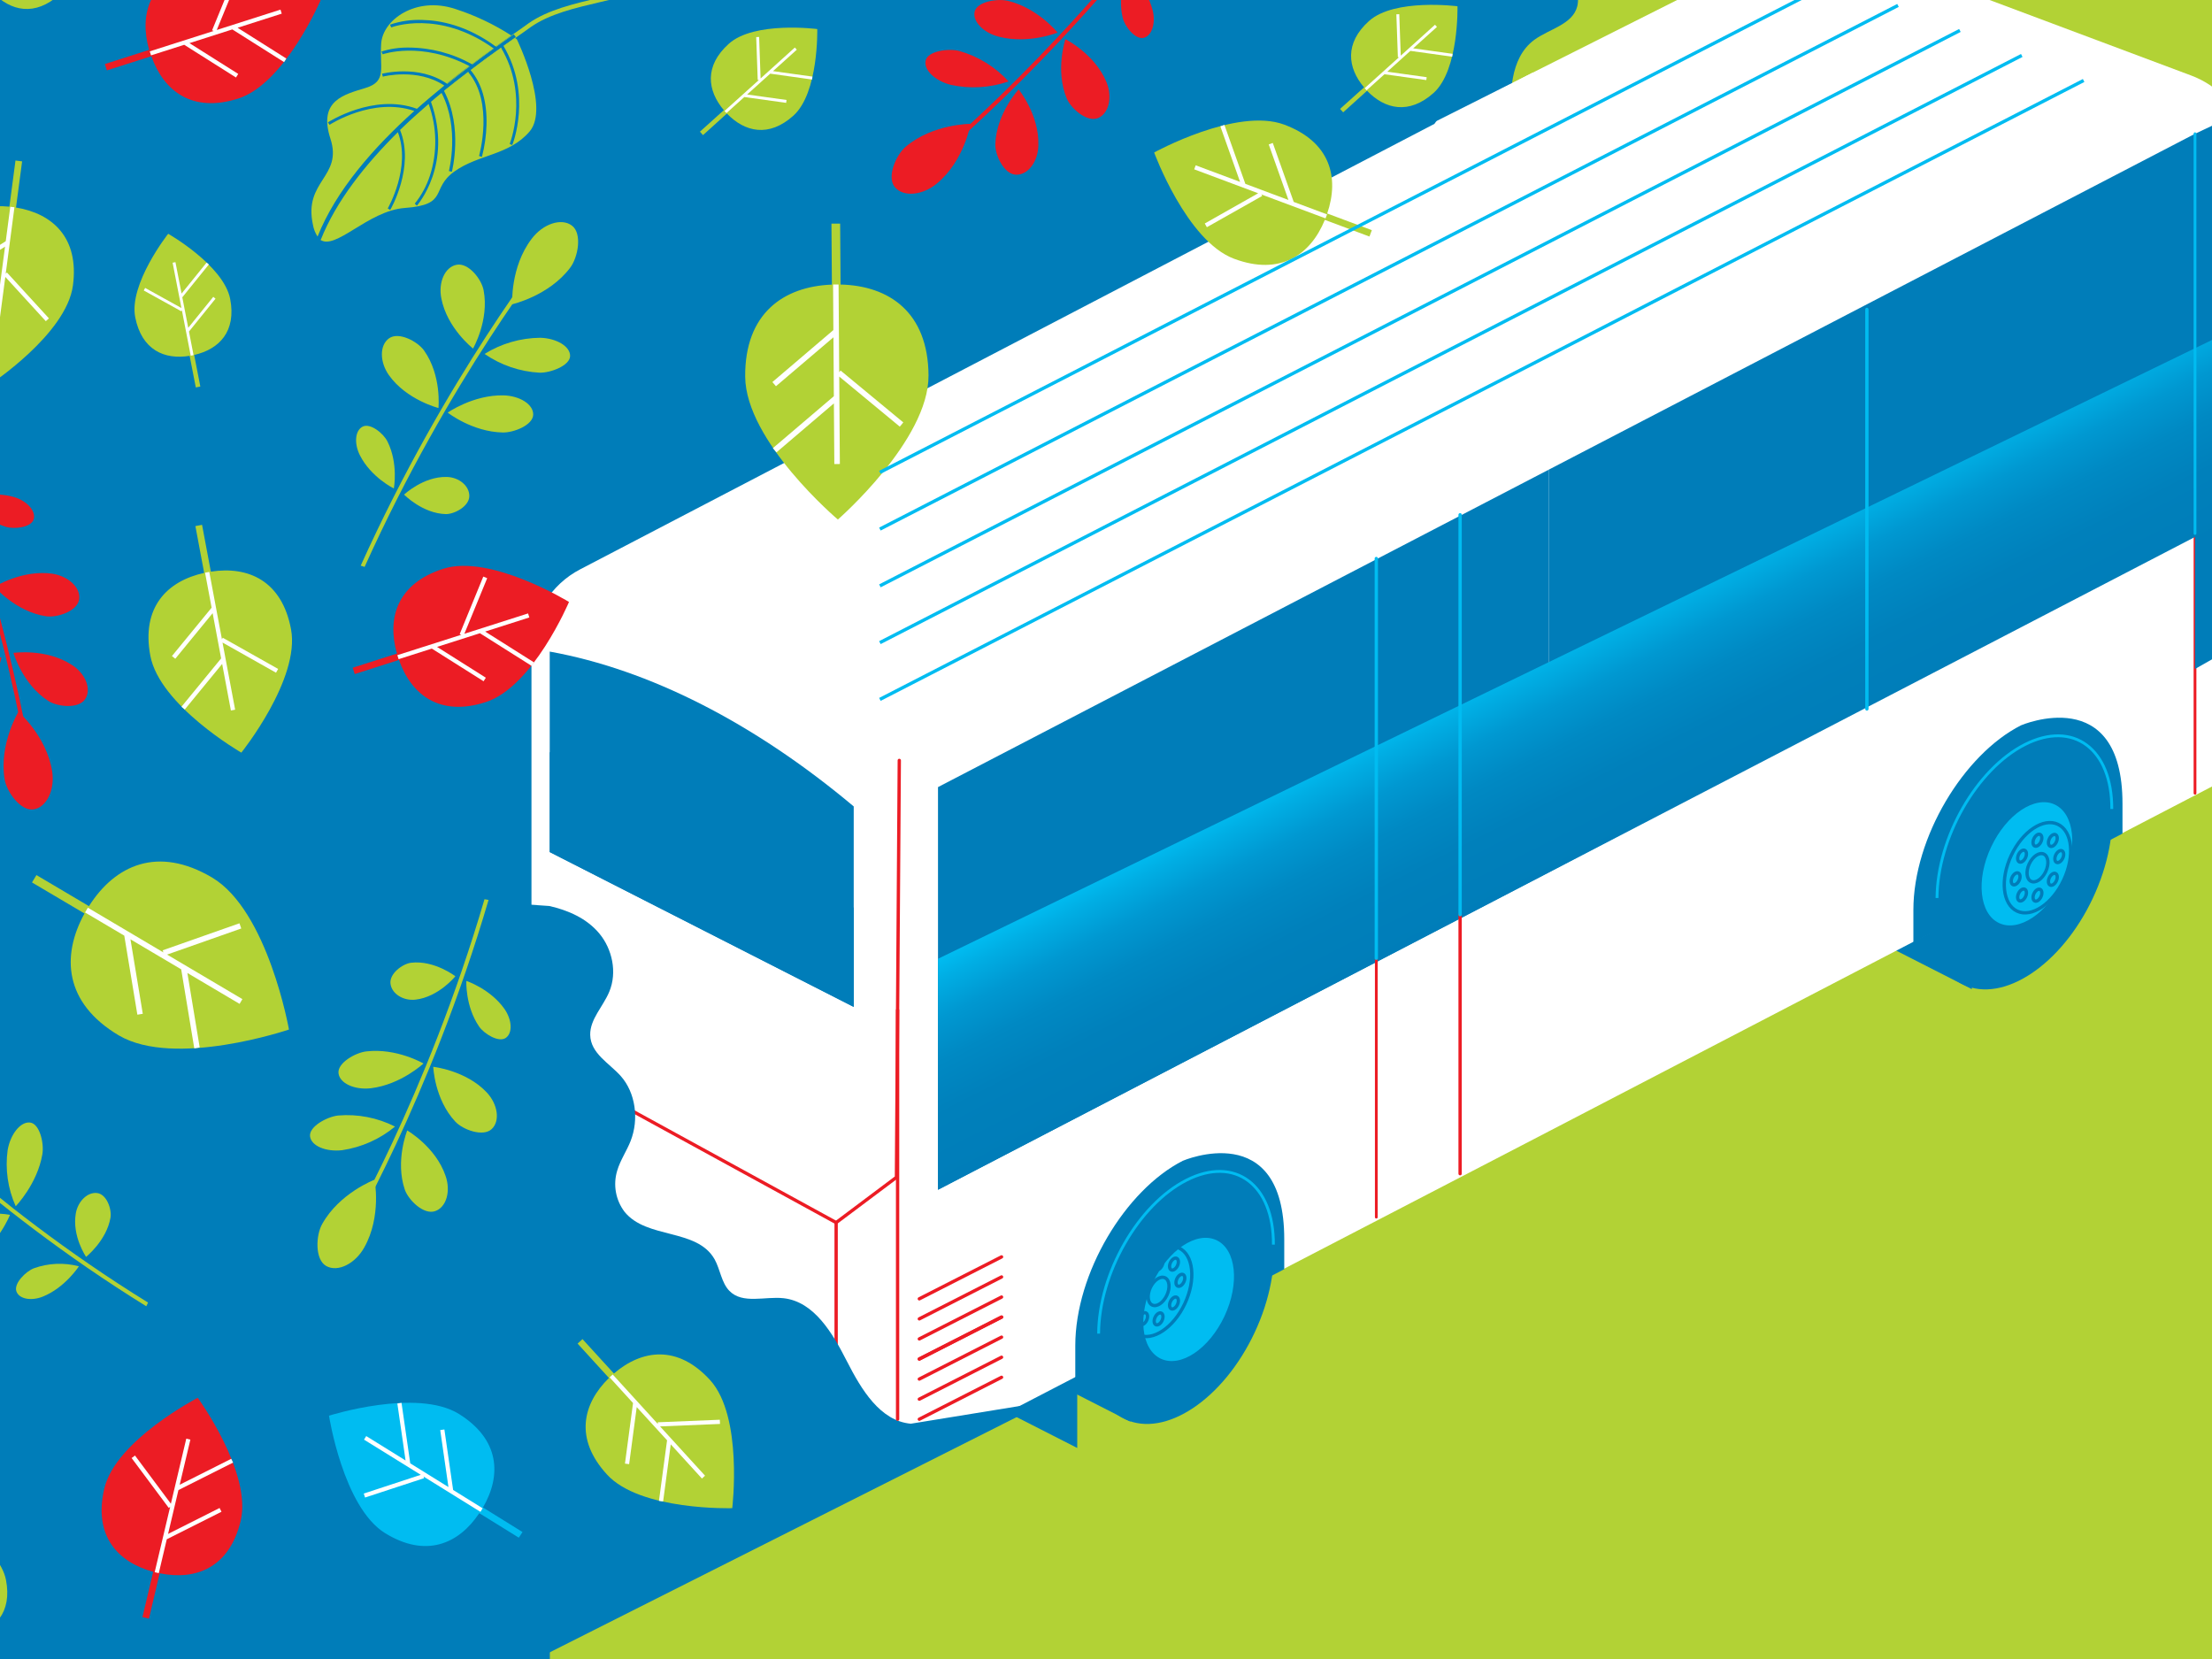 <svg width="600" height="450" viewBox="0 0 600 450" fill="none" xmlns="http://www.w3.org/2000/svg">
<rect x="0" y="0" width="600" height="450" fill="#333333" stroke="none"/>
<g clip-path="url(#clip0)">
<path d="M-133.85 455.31L617.37 465.06V-42.51L-133.85 -48.74V455.31Z" fill="#B2D235"/>
<path d="M-88.84 375.21L477.82 268.32L494.1 -111.92H-88.84V375.21Z" fill="#007DB9"/>
<path d="M403.57 57.64C410.36 52.79 410.46 42.91 409.96 34.3C409.46 25.69 409.45 15.83 416.13 10.84C420.19 7.84 426.59 6.67 427.83 1.7C428.58 -1.3 427.04 -4.56 426.99 -7.7C426.84 -17.46 440.13 -21.7 441.56 -31.17C441.784 -33.126 441.546 -35.107 440.863 -36.954C440.18 -38.801 439.073 -40.461 437.63 -41.8C435.49 -43.8 432.76 -45.08 430.44 -46.89C425.35 -50.89 422.65 -57.61 423.79 -63.44C424.71 -68.11 427.79 -72.9 425.29 -77.33C423.21 -81 418.4 -82.18 415 -84.77C410.36 -88.26 408.44 -94.46 409.31 -99.77C410.18 -105.08 413.42 -109.51 417.31 -113.1L475.82 -153.1L574.87 27.38L520.63 61.6L368.43 71.22L403.57 57.64Z" fill="#B2D235"/>
<path d="M-88.85 450.93L149.1 450.93L149.1 161L-88.85 161L-88.85 450.93Z" fill="#007DB9"/>
<path d="M-88.85 454.16L149.1 454.16L149.1 164.23L-88.85 164.23L-88.85 454.16Z" fill="#007DB9"/>
<path d="M209.74 350.76L292.2 392.76V338.36C265.2 315.71 236.78 301.25 209.74 296.36V350.76Z" fill="#007DB9"/>
<path d="M224.18 343.63L306.64 385.63V331.23C279.64 308.58 251.22 294.12 224.18 289.23V343.63Z" fill="#007DB9"/>
<path d="M157.39 154.42L415.75 19.69L420.16 116.11V306.85L239.93 400.38L144.51 352.49V351.84L144.16 352.02V176.18C144.16 171.689 145.394 167.284 147.727 163.447C150.06 159.609 153.403 156.487 157.39 154.42Z" fill="white"/>
<path d="M452.4 226.31L534.86 268.31V213.93C507.86 191.28 479.43 176.81 452.4 171.93V226.31Z" fill="#007DB9"/>
<path d="M389.84 32.73L483.18 -14.21C485.757 -15.505 488.58 -16.236 491.461 -16.355C494.342 -16.474 497.216 -15.978 499.89 -14.9L594.29 20.46C597.813 21.767 600.996 23.85 603.604 26.554C606.213 29.258 608.18 32.513 609.36 36.08C621.55 73.37 617.36 168.99 617.36 168.99V204.31L420.16 306.85L377 230.8V230.15L376.65 230.33C376.65 230.33 381.72 37 389.84 32.73Z" fill="white"/>
<path d="M226.8 388.27V331.62L157.71 293.8V357.26" stroke="#EC1C24" stroke-width="0.9" stroke-linecap="round" stroke-linejoin="round"/>
<path d="M157.71 293.8L148.17 271.67" stroke="#EC1C24" stroke-width="0.9" stroke-linecap="round" stroke-linejoin="round"/>
<path d="M249.36 357.74L271.67 346.37" stroke="#EC1C24" stroke-width="0.9" stroke-linecap="round" stroke-linejoin="round"/>
<path d="M271.67 340.93L249.36 352.3" stroke="#EC1C24" stroke-width="0.9" stroke-linecap="round" stroke-linejoin="round"/>
<path d="M249.36 368.63L271.67 357.26" stroke="#EC1C24" stroke-width="0.9" stroke-linecap="round" stroke-linejoin="round"/>
<path d="M271.67 351.82L249.36 363.18" stroke="#EC1C24" stroke-width="0.9" stroke-linecap="round" stroke-linejoin="round"/>
<path d="M249.36 374.07L271.67 362.7" stroke="#EC1C24" stroke-width="0.9" stroke-linecap="round" stroke-linejoin="round"/>
<path d="M271.67 357.26L249.36 368.63" stroke="#EC1C24" stroke-width="0.9" stroke-linecap="round" stroke-linejoin="round"/>
<path d="M249.36 384.96L271.67 373.59" stroke="#EC1C24" stroke-width="0.9" stroke-linecap="round" stroke-linejoin="round"/>
<path d="M271.67 368.15L249.36 379.52" stroke="#EC1C24" stroke-width="0.9" stroke-linecap="round" stroke-linejoin="round"/>
<path d="M226.8 331.62L243.16 319.35L243.93 206.26" stroke="#EC1C24" stroke-width="0.9" stroke-linecap="round" stroke-linejoin="round"/>
<path d="M247.05 386.18C238.74 385.42 233.66 376.95 229.74 369.27C225.82 361.59 220.84 353.07 212.56 352.14C207.56 351.57 201.42 353.83 197.84 350.14C195.69 347.94 195.36 344.33 193.84 341.59C189.04 333.1 175.44 336.18 169.41 328.7C168.219 327.132 167.417 325.304 167.069 323.365C166.722 321.427 166.838 319.434 167.41 317.55C168.24 314.73 169.95 312.26 171.03 309.55C173.41 303.55 172.35 296.36 168.41 291.91C165.26 288.35 160.18 285.77 160.09 280.68C160.03 276.45 163.59 273.02 165.25 269.04C167.5 263.68 166.01 257.37 162.59 253.24C159.17 249.11 154.13 246.91 149 245.75L78.31 240.83L83.94 446.63L148 448.75L284.2 380.14L247.05 386.18Z" fill="#007DB9"/>
<path d="M225.65 77.2L225.53 60.65H227.89L228 77.18C241.19 77.49 251.74 84.71 251.86 101.81C251.99 119.41 227.27 140.92 227.27 140.92C227.27 140.92 202.27 119.77 202.13 102.16C202 85.06 212.47 77.7 225.65 77.2Z" fill="#B2D235"/>
<path d="M226.07 91.49L210.48 104.76L209.51 103.63L226.05 89.53L225.97 77.17L227.46 77.16L227.63 100.97L228.01 100.51L245.02 114.58L244.07 115.73L227.64 102.14L227.81 125.86L226.31 125.88L226.19 109.42L210.61 122.7L209.64 121.56L226.18 107.47L226.07 91.49Z" fill="white"/>
<path d="M197.17 30.8L190.69 36.65L189.85 35.72L196.34 29.88C191.84 24.57 190.99 17.88 197.68 11.88C204.58 5.66 221.68 7.88 221.68 7.88C221.68 7.88 222.11 25.15 215.21 31.37C208.55 37.36 202 35.82 197.17 30.8Z" fill="#B2D235"/>
<path d="M202.66 25.63L213.35 27.12L213.24 27.9L201.89 26.32L197.05 30.68L196.52 30.1L205.85 21.69L205.53 21.7L205.12 10.06L205.91 10.03L206.31 21.28L215.6 12.89L216.13 13.48L209.68 19.29L220.38 20.78L220.27 21.57L208.92 19.98L202.66 25.63Z" fill="white"/>
<path d="M-1.93 -2L-8.41 3.84L-9.25 2.92L-2.77 -2.93C-7.26 -8.24 -8.12 -14.93 -1.42 -20.93C5.48 -27.14 22.58 -24.93 22.58 -24.93C22.58 -24.93 23 -7.7 16.15 -1.48C9.45 4.56 2.88 3 -1.93 -2Z" fill="#B2D235"/>
<path d="M370.81 24.62L364.33 30.47L363.49 29.54L370 23.7C365.5 18.39 364.65 11.7 371.34 5.7C378.24 -0.52 395.34 1.7 395.34 1.7C395.34 1.7 395.77 18.98 388.87 25.2C382.19 31.18 375.63 29.64 370.81 24.62Z" fill="#B2D235"/>
<path d="M376.3 19.45L386.99 20.94L386.88 21.72L375.53 20.14L370.69 24.5L370.16 23.92L379.49 15.51L379.17 15.52L378.76 3.88L379.55 3.85L379.95 15.1L389.24 6.71L389.77 7.3L383.32 13.11L394.02 14.6L393.91 15.38L382.56 13.8L376.3 19.45Z" fill="white"/>
<path d="M149.6 67.86L148.84 67.03C148.58 67.41 121.01 102.09 97.84 153.43L98.9 153.77C121.92 102.67 149.36 68.18 149.6 67.86Z" fill="#B2D235"/>
<path d="M128.31 94.54C128.31 94.54 132.74 86.86 131.18 78.74C130.63 75.74 127.07 71.2 123.85 71.82C120.63 72.44 118.85 76.65 119.71 80.93C121.27 89.05 128.31 94.54 128.31 94.54Z" fill="#B2D235"/>
<path d="M118.93 110.67C118.93 110.67 119.84 101.88 115.03 95.08C113.28 92.62 108.17 89.9 105.54 91.76C102.91 93.62 102.97 98.19 105.49 101.76C110.27 108.49 118.93 110.67 118.93 110.67Z" fill="#B2D235"/>
<path d="M131.44 96C135.84 99.044 140.998 100.806 146.34 101.09C149.34 101.17 154.6 99.17 154.64 96.56C154.68 93.95 150.92 91.74 146.55 91.62C141.207 91.667 135.98 93.182 131.44 96Z" fill="#B2D235"/>
<path d="M121.44 111.92C121.44 111.92 128.05 117.13 136.34 117.31C139.34 117.39 144.58 115.31 144.63 112.47C144.68 109.63 140.92 107.35 136.54 107.24C128.3 107.08 121.44 111.92 121.44 111.92Z" fill="#B2D235"/>
<path d="M109.61 134.16C109.61 134.16 114.61 139.3 120.96 139.45C123.27 139.45 127.25 137.37 127.3 134.58C127.35 131.79 124.48 129.44 121.17 129.37C114.83 129.22 109.61 134.16 109.61 134.16Z" fill="#B2D235"/>
<path d="M106.83 132.5C106.83 132.5 108.09 125.76 105.12 119.79C104.05 117.59 100.45 114.66 98.37 115.72C96.29 116.78 96.02 120.31 97.62 123.49C100.64 129.48 106.83 132.5 106.83 132.5Z" fill="#B2D235"/>
<path d="M138.93 82.53C138.93 82.53 148.86 80.29 154.64 72.64C156.77 69.88 158.01 63.36 155.13 61.19C152.25 59.02 147.24 60.74 144.21 64.78C138.37 72.41 138.93 82.53 138.93 82.53Z" fill="#B2D235"/>
<path d="M249.6 45.52L250.16 46.52C250.5 46.21 285.09 18.52 319.16 -26.36L318.16 -26.93C284.34 17.74 249.91 45.26 249.6 45.52Z" fill="#EC1C24"/>
<path d="M276.3 24.25C276.3 24.25 270.3 30.76 269.98 39.02C269.86 42.02 272.31 47.28 275.59 47.39C278.87 47.5 281.59 43.8 281.65 39.39C281.94 31.17 276.3 24.25 276.3 24.25Z" fill="#EC1C24"/>
<path d="M289 10.62C289 10.62 286.16 18.98 289.34 26.68C290.5 29.46 294.87 33.26 297.84 32.02C300.81 30.78 301.78 26.33 300.13 22.28C297 14.66 289 10.62 289 10.62Z" fill="#EC1C24"/>
<path d="M273.58 22.09C269.968 18.147 265.332 15.284 260.19 13.82C257.26 13.07 251.71 13.82 251.09 16.39C250.47 18.96 253.63 21.92 257.87 23.01C263.091 24.152 268.527 23.834 273.58 22.09Z" fill="#EC1C24"/>
<path d="M286.87 8.83C286.87 8.83 281.58 2.28 273.54 0.26C270.62 -0.48 265.04 0.42 264.38 3.13C263.72 5.84 266.86 9 271.1 10C279.1 12 286.87 8.83 286.87 8.83Z" fill="#EC1C24"/>
<path d="M305.69 -8C305.69 -8 303 -1.68 304.53 4.8C305.08 7.18 307.94 10.8 310.2 10.27C312.46 9.74 313.51 6.27 312.67 2.86C311.05 -3.66 305.69 -8 305.69 -8Z" fill="#EC1C24"/>
<path d="M263.27 33.59C263.27 33.59 253.09 33.59 245.75 39.73C243.06 41.96 240.41 48.04 242.75 50.79C245.09 53.54 250.35 52.98 254.2 49.72C261.56 43.59 263.27 33.59 263.27 33.59Z" fill="#EC1C24"/>
<path d="M360 57.91L372.11 62.43L371.46 64.16L359.36 59.64C355.46 69.17 347.25 74.86 334.74 70.19C321.86 65.38 313.06 41.36 313.06 41.36C313.06 41.36 335.48 29 348.36 33.81C360.87 38.48 363.34 48.15 360 57.91Z" fill="#B2D235"/>
<path d="M349.49 54.24L344.14 39.17L345.24 38.78L350.92 54.77L359.96 58.15L359.55 59.24L342.13 52.74L342.37 53.15L327.36 61.63L326.79 60.62L341.28 52.42L323.92 45.93L324.33 44.84L336.37 49.34L331.02 34.27L332.12 33.88L337.8 49.87L349.49 54.24Z" fill="white"/>
<path d="M108.22 179L96.22 182.84L95.67 181.12L107.67 177.28C104.9 167.58 107.77 158.28 120.22 154.28C133.03 150.19 154.34 163.28 154.34 163.28C154.34 163.28 144.59 186.34 131.77 190.44C119.33 194.48 111.58 188.53 108.22 179Z" fill="#EC1C24"/>
<path d="M118.55 175.47L131.78 183.83L131.17 184.79L117.13 175.93L108.13 178.8L107.78 177.71L125.11 172.18L124.69 172L131.09 156.4L132.15 156.83L125.96 171.91L143.24 166.39L143.58 167.48L131.6 171.31L144.83 179.66L144.22 180.63L130.18 171.76L118.55 175.47Z" fill="white"/>
<path d="M41.06 15.25L29 19.09L28.45 17.37L40.45 13.53C37.68 3.84 40.55 -5.47 53 -9.47C65.87 -13.57 87.18 -0.42 87.18 -0.42C87.18 -0.42 77.43 22.64 64.62 26.73C52.17 30.7 44.42 24.75 41.06 15.25Z" fill="#EC1C24"/>
<path d="M51.39 11.7L64.62 20.05L64.01 21.02L49.97 12.15L40.97 15.02L40.62 13.93L57.95 8.4L57.53 8.22L63.93 -7.38L64.99 -6.95L58.8 8.13L76.08 2.61L76.42 3.7L64.45 7.53L77.67 15.88L77.06 16.85L63.02 7.98L51.39 11.7Z" fill="white"/>
<path d="M93.05 336L93.92 336.71C94.13 336.3 116.65 298.15 132.52 244.1L131.42 243.91C115.66 297.7 93.25 335.64 93.05 336Z" fill="#B2D235"/>
<path d="M110.46 306.63C110.46 306.63 107.14 314.85 109.8 322.68C110.8 325.53 114.91 329.58 118.02 328.52C121.13 327.46 122.31 323.04 120.85 318.93C118.19 311.1 110.46 306.63 110.46 306.63Z" fill="#B2D235"/>
<path d="M117.52 289.37C117.52 289.37 117.84 298.2 123.52 304.26C125.59 306.45 131.03 308.45 133.37 306.26C135.71 304.07 135.03 299.54 132.05 296.34C126.41 290.32 117.52 289.37 117.52 289.37Z" fill="#B2D235"/>
<path d="M107.15 305.58C102.374 303.166 97.022 302.127 91.69 302.58C88.69 302.92 83.78 305.58 84.1 308.22C84.42 310.86 88.44 312.48 92.79 311.99C98.074 311.21 103.041 308.993 107.15 305.58Z" fill="#B2D235"/>
<path d="M114.87 288.47C114.87 288.47 107.6 284.22 99.37 285.19C96.37 285.53 91.48 288.35 91.82 291.12C92.16 293.89 96.21 295.68 100.56 295.19C108.74 294.21 114.87 288.47 114.87 288.47Z" fill="#B2D235"/>
<path d="M123.52 264.81C123.52 264.81 117.83 260.41 111.52 261.14C109.23 261.41 105.58 264.07 105.92 266.83C106.26 269.59 109.42 271.53 112.71 271.15C119 270.42 123.52 264.81 123.52 264.81Z" fill="#B2D235"/>
<path d="M126.49 266.07C126.49 266.07 126.17 272.92 129.94 278.43C131.31 280.43 135.28 282.86 137.19 281.53C139.1 280.2 138.88 276.65 136.87 273.72C133 268.21 126.49 266.07 126.49 266.07Z" fill="#B2D235"/>
<path d="M101.6 320C101.6 320 92.08 323.59 87.4 332C85.67 335 85.35 341.66 88.5 343.41C91.65 345.16 96.37 342.77 98.82 338.35C103.55 329.94 101.6 320 101.6 320Z" fill="#B2D235"/>
<path d="M134.47 12.62C135.94 11.56 137.35 10.62 138.68 9.62C133.921 6.554 128.781 4.126 123.39 2.4C112.89 -1.05 103.83 5.28 103.39 11.83C102.95 18.38 105.03 22.03 99.23 23.83C93.43 25.63 86.23 27.17 89.63 37.62C93.03 48.07 82.25 49 84.89 61C85.086 62.131 85.512 63.209 86.14 64.17C91.14 51.6 101.39 39.96 112.38 30.1C101.17 26.22 89.51 33.78 89.38 33.86L88.94 33.18C89.1 33.12 101.36 25.18 113.09 29.51C115.54 27.32 118.09 25.22 120.52 23.21C113.22 18.35 103.92 20.76 103.84 20.79L103.62 20C103.7 20 113.53 17.4 121.18 22.66C123.24 21 125.27 19.42 127.27 17.9C114.19 11.05 103.89 14.71 103.78 14.73L103.48 13.97C105.848 13.231 108.319 12.87 110.8 12.9C116.823 12.919 122.742 14.471 128 17.41C130 15.9 132 14.41 133.86 13.11C119 2.5 106.23 7.39 106.11 7.44L105.8 6.68C108.604 5.727 111.56 5.297 114.52 5.41C119.3 5.5 126.61 6.83 134.47 12.62Z" fill="#B2D235"/>
<path d="M87 65.05L86.74 64.94C90.9 68.19 99.74 57.16 109.8 56.41C121.91 55.53 116.64 51.25 123.23 46.53C129.82 41.81 138.08 42.17 143.65 35.67C149.22 29.17 140.2 10.67 140.2 10.67C140.2 10.67 140.03 10.53 139.7 10.29L136.59 12.49C144.4 25.68 139.03 39.22 138.94 39.35L138.25 39.05C138.31 38.91 143.5 25.79 135.92 12.97C133.32 14.83 130.54 16.88 127.66 19.05C130.66 22.56 132.14 27.68 131.96 33.9C131.878 36.821 131.462 39.723 130.72 42.55L129.94 42.31C129.99 42.17 134.05 27.77 126.99 19.55C124.84 21.18 122.67 22.89 120.45 24.69C125.66 34.62 122.59 46.47 122.57 46.59L121.77 46.39C121.77 46.27 124.77 34.85 119.77 25.2C118.77 25.98 117.87 26.8 116.9 27.61C122.9 44.61 113.21 55.61 113.09 55.79L112.5 55.25C114.298 53.014 115.679 50.474 116.58 47.75C118.674 41.379 118.561 34.489 116.26 28.19C113.65 30.45 111.04 32.79 108.51 35.25C112.57 45.25 105.97 56.79 105.84 56.93L105.18 56.55C105.24 56.41 111.57 45.42 107.92 35.85C99.09 44.62 91.2 54.48 87 65.05Z" fill="#B2D235"/>
<path d="M203.23 -24.44L202.23 -25.03C191.71 -7.44 176.41 -3.87 162.93 -0.7C155.56 1.05 148.61 2.64 143.29 6.38L142.11 7.23C141 8 140 8.75 138.77 9.57C138.793 9.605 138.829 9.63 138.87 9.64L139.38 9.3L139.92 10.05C139.84 10.05 139.77 10.16 139.69 10.19C139.61 10.22 139.77 10.25 139.82 10.28C140.82 9.55 141.82 8.88 142.74 8.22L143.93 7.37C149.06 3.76 155.93 2.18 163.15 0.48C176.89 -2.74 192.43 -6.34 203.23 -24.44Z" fill="#B2D235"/>
<path d="M133.94 13.18C133.905 13.159 133.872 13.136 133.84 13.11C132 14.45 130 15.88 128 17.41L128.14 17.47C130.07 16 132 14.58 133.94 13.18Z" fill="#B2D235"/>
<path d="M127.42 18L127.28 17.94C125.28 19.46 123.28 21.04 121.2 22.7C121.229 22.732 121.263 22.759 121.3 22.78C123.33 21.13 125.35 19.55 127.42 18Z" fill="#B2D235"/>
<path d="M127.68 19C127.68 19 127.76 19.07 127.77 19.11C130.65 16.9 133.43 14.88 136.03 13.02C135.997 12.983 135.973 12.938 135.96 12.89C133.2 14.84 130.42 16.86 127.68 19Z" fill="#B2D235"/>
<path d="M136.7 12.51L139.81 10.31C139.75 10.31 139.74 10.24 139.68 10.22C138.68 10.93 137.68 11.66 136.62 12.38C136.638 12.428 136.665 12.473 136.7 12.51Z" fill="#B2D235"/>
<path d="M120.48 24.57C120.516 24.608 120.543 24.652 120.56 24.7C122.76 22.94 124.95 21.2 127.1 19.57C127.1 19.57 127.02 19.51 127.01 19.47C124.81 21.14 122.63 22.85 120.48 24.57Z" fill="#B2D235"/>
<path d="M138.86 9.67C138.836 9.635 138.801 9.61 138.76 9.6C137.43 10.6 136.02 11.53 134.55 12.6C134.55 12.6 134.62 12.66 134.65 12.67C136.07 11.65 137.45 10.65 138.86 9.67Z" fill="#B2D235"/>
<path d="M165.18 373.77L156.67 364.45L158 363.23L166.52 372.56C174.16 366.01 183.83 364.72 192.62 374.35C201.62 384.28 198.62 409.09 198.62 409.09C198.62 409.09 173.62 409.86 164.62 399.93C155.79 390.3 158 380.79 165.18 373.77Z" fill="#B2D235"/>
<path d="M172.71 381.67L170.65 397.15L169.52 397L171.71 380.57L165.35 373.6L166.2 372.83L178.44 386.25L178.42 385.79L195.25 385.1L195.3 386.24L179.04 386.91L191.24 400.28L190.4 401.05L181.94 391.78L179.87 407.26L178.74 407.11L180.94 390.68L172.71 381.67Z" fill="white"/>
<path d="M131 408.9L141.73 415.56L140.73 417.09L130 410.44C124.43 418.82 115.48 422.7 104.39 415.82C93.07 408.74 89.24 384 89.24 384C89.24 384 113.07 376.45 124.49 383.53C135.57 390.45 136.08 400.19 131 408.9Z" fill="#00BCF1"/>
<path d="M121.64 403.36L119.41 387.9L120.54 387.74L122.91 404.15L130.92 409.12L130.32 410.09L114.89 400.51L115.03 400.95L99.02 406.2L98.67 405.12L114.13 400.04L98.74 390.5L99.34 389.53L110.01 396.15L107.78 380.69L108.91 380.52L111.28 396.93L121.64 403.36Z" fill="white"/>
<path d="M22.92 247.78L8.68 239.36L9.88 237.36L24.13 245.79C31.19 234.65 42.81 229.32 57.53 238.03C72.68 247.03 78.38 279.26 78.38 279.26C78.38 279.26 47.38 289.8 32.21 280.84C17.49 272.09 16.56 259.34 22.92 247.78Z" fill="#B2D235"/>
<path d="M35.39 254.79L38.73 274.99L37.26 275.23L33.71 253.79L23.07 247.5L23.83 246.21L44.32 258.34L44.12 257.77L64.95 250.44L65.44 251.85L45.32 258.93L65.75 271.01L64.99 272.3L50.83 263.92L54.17 284.12L52.7 284.37L49.15 262.93L35.39 254.79Z" fill="white"/>
<path d="M-8.15 443.77L-6.48 452.34L-7.7 452.58L-9.37 444C-16.24 445.12 -22.37 442.4 -24.13 433.55C-25.91 424.44 -15.19 410.89 -15.19 410.89C-15.19 410.89 -0.19 419.42 1.62 428.53C3.34 437.4 -1.36 442.23 -8.15 443.77Z" fill="#B2D235"/>
<path d="M52.67 96.28L54.34 104.85L53.11 105.09L51.44 96.52C44.58 97.64 38.44 94.93 36.68 86.07C34.9 77 45.62 63.41 45.62 63.41C45.62 63.41 60.62 71.94 62.43 81.06C64.15 89.91 59.45 94.74 52.67 96.28Z" fill="#B2D235"/>
<path d="M51.06 88.92L57.85 80.52L58.46 81.02L51.26 89.93L52.5 96.33L51.73 96.48L49.33 84.15L49.17 84.43L38.99 78.79L39.37 78.1L49.21 83.55L46.82 71.26L47.59 71.11L49.25 79.63L56.04 71.23L56.65 71.73L49.45 80.64L51.06 88.92Z" fill="white"/>
<path d="M-32.9 295.34L-33.78 296C-33.47 296.3 -5.02 326.66 39.68 354.32L40.16 353.32C-4.34 325.83 -32.63 295.61 -32.9 295.34Z" fill="#B2D235"/>
<path d="M2.71 329.53C2.71 329.53 -5.39 327.79 -12.46 331.86C-15.02 333.34 -18.32 338.09 -16.96 340.86C-15.6 343.63 -11.32 344 -7.59 341.86C-0.59 337.82 2.71 329.53 2.71 329.53Z" fill="#B2D235"/>
<path d="M4.26 327.19C4.26 327.19 10.11 321.19 11.49 313.09C12 310.14 10.78 304.81 8.17 304.49C5.56 304.17 2.83 307.65 2.08 311.92C1.359 317.114 2.114 322.406 4.26 327.19Z" fill="#B2D235"/>
<path d="M23.35 340.92C23.35 340.92 28.91 336.49 29.97 330.29C30.35 328.03 28.97 323.93 26.34 323.61C23.71 323.29 21.12 325.88 20.56 329.13C19.5 335.33 23.35 340.92 23.35 340.92Z" fill="#B2D235"/>
<path d="M21.4 343.48C17.384 342.421 13.141 342.603 9.23 344C7.01 344.84 3.74 348.09 4.43 350.22C5.12 352.35 8.43 352.97 11.6 351.71C17.66 349.27 21.4 343.48 21.4 343.48Z" fill="#B2D235"/>
<path d="M8.12 210.94H9.25C9.16 210.49 3.25 166.58 -17.67 114.29L-18.67 114.81C2.21 166.85 8.06 210.54 8.12 210.94Z" fill="#EC1C24"/>
<path d="M3.65 177.09C3.65 177.09 6.12 185.61 13.05 190.09C15.56 191.75 21.33 192.36 23.12 189.61C24.91 186.86 23.12 182.61 19.42 180.31C12.48 175.83 3.65 177.09 3.65 177.09Z" fill="#EC1C24"/>
<path d="M-1.48 159.16C-1.48 159.16 4.23 165.9 12.46 167.16C15.46 167.61 20.95 165.81 21.459 162.63C21.97 159.45 18.61 156.32 14.28 155.63C6.1 154.42 -1.48 159.16 -1.48 159.16Z" fill="#EC1C24"/>
<path d="M0.4 178.31C-4.845 179.372 -9.692 181.872 -13.6 185.53C-15.74 187.65 -17.93 192.81 -16.08 194.65C-14.23 196.49 -10.08 195.32 -6.91 192.24C-3.243 188.354 -0.714 183.535 0.4 178.31Z" fill="#EC1C24"/>
<path d="M-8.83 135.3C-8.83 135.3 -4.83 140.88 1.52 142.88C3.85 143.63 8.46 143.07 9.13 140.88C9.8 138.69 7.45 136 4.06 134.9C-2.36 132.93 -8.83 135.3 -8.83 135.3Z" fill="#EC1C24"/>
<path d="M5 193.07C5 193.07 -0.27 201.78 1.23 211.25C1.75 214.71 5.59 220.11 9.14 219.54C12.69 218.97 14.94 214.16 14.14 209.18C12.63 199.69 5 193.07 5 193.07Z" fill="#EC1C24"/>
<path d="M55.38 155.4L53 142.7L54.81 142.36L57.19 155.06C67.37 153.47 76.48 157.56 78.94 170.68C81.48 184.2 65.46 204.15 65.46 204.15C65.46 204.15 43.3 191.36 40.77 177.84C38.31 164.72 45.32 157.61 55.38 155.4Z" fill="#B2D235"/>
<path d="M57.68 166.32L47.54 178.69L46.64 177.95L57.4 164.83L55.62 155.34L56.77 155.13L60.2 173.4L60.43 172.99L75.45 181.45L74.87 182.47L60.36 174.29L63.78 192.5L62.63 192.72L60.26 180.09L50.12 192.45L49.22 191.71L59.98 178.59L57.68 166.32Z" fill="white"/>
<path d="M43.31 426.75L40.4 439.06L38.64 438.64L41.55 426.34C31.82 423.71 25.29 416.44 28.3 403.73C31.4 390.64 53.64 379.15 53.64 379.15C53.64 379.15 68.38 399.39 65.29 412.48C62.28 425.19 53.19 428.77 43.31 426.75Z" fill="#EC1C24"/>
<path d="M45.59 416.07L59.56 409.04L60.08 410.06L45.24 417.52L43.07 426.71L41.96 426.45L46.15 408.74L45.78 409.02L35.7 395.49L36.62 394.81L46.35 407.88L50.53 390.23L51.64 390.49L48.74 402.73L62.72 395.7L63.23 396.72L48.4 404.18L45.59 416.07Z" fill="white"/>
<path d="M2.55 56.06L4.2 43.54L6 43.77L4.34 56.29C14.27 57.91 21.49 64.48 19.79 77.41C18.03 90.73 -2.9 104.41 -2.9 104.41C-2.9 104.41 -19.59 85.78 -17.84 72.46C-16.14 59.52 -7.46 55.05 2.55 56.06Z" fill="#B2D235"/>
<path d="M1.37 66.9L-11.81 75.3L-12.42 74.34L1.56 65.42L2.79 56.08L3.92 56.22L1.55 74.23L1.89 73.92L13.27 86.35L12.43 87.12L1.44 75.11L-0.93 93.07L-2.06 92.92L-0.42 80.47L-13.59 88.87L-14.21 87.91L-0.23 78.99L1.37 66.9Z" fill="white"/>
<path d="M254.43 322.72L420.16 236.58V127.36L254.43 213.5V322.72Z" fill="#007DB9"/>
<path d="M348.35 344.27V336.12C348.35 303.01 320.83 314.86 320.83 314.86C305.24 322.8 291.67 345.37 291.67 365V373.83" fill="#007DB9"/>
<path d="M340.301 361.479C348.796 343.386 346.823 324.56 335.894 319.429C324.966 314.298 309.22 324.806 300.726 342.898C292.232 360.99 294.205 379.817 305.133 384.948C316.062 390.078 331.807 379.571 340.301 361.479Z" fill="#007DB9"/>
<path d="M332.132 357.028C336.3 348.15 335.331 338.91 329.967 336.392C324.602 333.873 316.875 339.029 312.706 347.908C308.537 356.787 309.507 366.026 314.871 368.545C320.235 371.063 327.963 365.907 332.132 357.028Z" fill="#00BCF1"/>
<path d="M321.382 353.633C324.436 347.129 323.726 340.361 319.796 338.516C315.867 336.671 310.206 340.448 307.152 346.952C304.099 353.456 304.808 360.224 308.738 362.069C312.667 363.914 318.328 360.137 321.382 353.633Z" stroke="#007DB9" stroke-width="0.9" stroke-miterlimit="10"/>
<path d="M316.503 351.342C317.46 349.303 317.235 347.179 316.001 346.599C314.766 346.02 312.988 347.203 312.031 349.243C311.073 351.283 311.298 353.406 312.533 353.986C313.768 354.566 315.545 353.382 316.503 351.342Z" stroke="#007DB9" stroke-width="0.9" stroke-miterlimit="10"/>
<path d="M311.019 347.594C311.425 346.729 311.333 345.83 310.813 345.586C310.293 345.342 309.543 345.845 309.137 346.71C308.731 347.575 308.823 348.474 309.343 348.718C309.863 348.962 310.613 348.459 311.019 347.594Z" stroke="#007DB9" stroke-width="0.9" stroke-miterlimit="10"/>
<path d="M319.378 353.881C319.784 353.016 319.692 352.117 319.172 351.873C318.652 351.629 317.901 352.132 317.495 352.997C317.089 353.862 317.181 354.761 317.701 355.005C318.221 355.249 318.972 354.746 319.378 353.881Z" stroke="#007DB9" stroke-width="0.9" stroke-miterlimit="10"/>
<path d="M321.12 347.722C321.526 346.857 321.434 345.958 320.914 345.714C320.394 345.47 319.643 345.973 319.237 346.838C318.831 347.703 318.923 348.602 319.443 348.846C319.963 349.09 320.714 348.587 321.12 347.722Z" stroke="#007DB9" stroke-width="0.9" stroke-miterlimit="10"/>
<path d="M309.277 353.753C309.683 352.888 309.591 351.989 309.071 351.745C308.551 351.5 307.8 352.004 307.394 352.869C306.988 353.733 307.081 354.632 307.601 354.877C308.121 355.121 308.871 354.617 309.277 353.753Z" stroke="#007DB9" stroke-width="0.9" stroke-miterlimit="10"/>
<path d="M315.202 358.191C315.608 357.326 315.516 356.427 314.996 356.183C314.476 355.938 313.725 356.442 313.319 357.307C312.913 358.171 313.005 359.07 313.525 359.315C314.045 359.559 314.796 359.055 315.202 358.191Z" stroke="#007DB9" stroke-width="0.9" stroke-miterlimit="10"/>
<path d="M315.195 343.284C315.601 342.419 315.509 341.52 314.989 341.276C314.469 341.032 313.718 341.535 313.312 342.4C312.906 343.265 312.999 344.164 313.519 344.408C314.038 344.652 314.789 344.149 315.195 343.284Z" stroke="#007DB9" stroke-width="0.9" stroke-miterlimit="10"/>
<path d="M319.377 343.332C319.783 342.467 319.691 341.568 319.171 341.324C318.651 341.08 317.9 341.583 317.494 342.448C317.088 343.313 317.18 344.212 317.7 344.456C318.22 344.7 318.971 344.197 319.377 343.332Z" stroke="#007DB9" stroke-width="0.9" stroke-miterlimit="10"/>
<path d="M311.02 358.133C311.426 357.269 311.334 356.37 310.814 356.125C310.294 355.881 309.544 356.385 309.138 357.249C308.732 358.114 308.824 359.013 309.344 359.257C309.864 359.502 310.614 358.998 311.02 358.133Z" stroke="#007DB9" stroke-width="0.9" stroke-miterlimit="10"/>
<path d="M149.11 231.12L231.57 273.12V218.74C204.57 196.09 176.14 181.62 149.11 176.74V231.12Z" fill="#007DB9"/>
<path d="M298 361.75C298.08 345.43 308.76 326.75 321.85 320.11C334.94 313.47 345.49 321.27 345.41 337.6" stroke="#00BCF1" stroke-width="0.77" stroke-miterlimit="10"/>
<path d="M575.72 226.11V218C575.72 184.89 548.2 196.74 548.2 196.74C532.61 204.64 519 227.21 519 246.84V255.67" fill="#007DB9"/>
<path d="M567.686 243.606C576.18 225.513 574.207 206.687 563.279 201.556C552.35 196.425 536.605 206.933 528.111 225.025C519.616 243.117 521.59 261.944 532.518 267.074C543.447 272.205 559.192 261.698 567.686 243.606Z" fill="#007DB9"/>
<path d="M559.513 238.867C563.682 229.988 562.713 220.749 557.348 218.23C551.984 215.712 544.256 220.868 540.088 229.746C535.919 238.625 536.889 247.864 542.253 250.383C547.617 252.901 555.345 247.745 559.513 238.867Z" fill="#00BCF1"/>
<path d="M559.776 238.708C562.83 232.204 562.12 225.436 558.191 223.591C554.261 221.746 548.6 225.523 545.547 232.027C542.493 238.531 543.203 245.299 547.132 247.144C551.062 248.989 556.723 245.212 559.776 238.708Z" fill="#00BCF1" stroke="#007DB9" stroke-width="0.9" stroke-miterlimit="10"/>
<path d="M554.897 236.417C555.855 234.377 555.63 232.254 554.395 231.674C553.16 231.094 551.383 232.278 550.425 234.318C549.468 236.357 549.692 238.481 550.927 239.06C552.162 239.64 553.939 238.457 554.897 236.417Z" fill="#00BCF1" stroke="#007DB9" stroke-width="0.9" stroke-miterlimit="10"/>
<path d="M549.414 232.669C549.82 231.804 549.728 230.905 549.208 230.661C548.688 230.416 547.937 230.92 547.531 231.785C547.125 232.649 547.217 233.548 547.737 233.793C548.257 234.037 549.008 233.533 549.414 232.669Z" fill="#00BCF1" stroke="#007DB9" stroke-width="0.9" stroke-miterlimit="10"/>
<path d="M557.772 238.946C558.178 238.081 558.086 237.182 557.566 236.938C557.046 236.694 556.296 237.197 555.89 238.062C555.483 238.927 555.576 239.826 556.096 240.07C556.616 240.314 557.366 239.811 557.772 238.946Z" fill="#00BCF1" stroke="#007DB9" stroke-width="0.9" stroke-miterlimit="10"/>
<path d="M559.515 232.787C559.921 231.922 559.828 231.023 559.308 230.779C558.788 230.535 558.038 231.038 557.632 231.903C557.226 232.768 557.318 233.667 557.838 233.911C558.358 234.155 559.108 233.652 559.515 232.787Z" fill="#00BCF1" stroke="#007DB9" stroke-width="0.9" stroke-miterlimit="10"/>
<path d="M547.682 238.827C548.088 237.962 547.995 237.063 547.475 236.819C546.955 236.575 546.205 237.078 545.799 237.943C545.393 238.808 545.485 239.707 546.005 239.951C546.525 240.195 547.275 239.692 547.682 238.827Z" fill="#00BCF1" stroke="#007DB9" stroke-width="0.9" stroke-miterlimit="10"/>
<path d="M553.597 243.256C554.003 242.391 553.91 241.492 553.39 241.248C552.87 241.003 552.12 241.507 551.714 242.372C551.308 243.236 551.4 244.135 551.92 244.379C552.44 244.624 553.19 244.12 553.597 243.256Z" fill="#00BCF1" stroke="#007DB9" stroke-width="0.9" stroke-miterlimit="10"/>
<path d="M553.59 228.349C553.996 227.484 553.903 226.585 553.384 226.341C552.864 226.097 552.113 226.6 551.707 227.465C551.301 228.33 551.393 229.229 551.913 229.473C552.433 229.717 553.184 229.214 553.59 228.349Z" fill="#00BCF1" stroke="#007DB9" stroke-width="0.9" stroke-miterlimit="10"/>
<path d="M557.771 228.406C558.177 227.542 558.085 226.643 557.565 226.398C557.045 226.154 556.295 226.658 555.889 227.522C555.482 228.387 555.575 229.286 556.095 229.53C556.615 229.774 557.365 229.271 557.771 228.406Z" fill="#00BCF1" stroke="#007DB9" stroke-width="0.9" stroke-miterlimit="10"/>
<path d="M549.415 243.208C549.821 242.343 549.729 241.444 549.209 241.2C548.689 240.956 547.938 241.459 547.532 242.324C547.126 243.189 547.218 244.088 547.738 244.332C548.258 244.576 549.009 244.073 549.415 243.208Z" fill="#00BCF1" stroke="#007DB9" stroke-width="0.9" stroke-miterlimit="10"/>
<path d="M525.41 243.59C525.49 227.27 536.17 208.59 549.26 201.95C562.35 195.31 572.9 203.11 572.82 219.44" stroke="#00BCF1" stroke-width="0.77" stroke-miterlimit="10"/>
<path d="M420.16 236.58L595.39 144.75V36.28L420.16 127.36V236.58Z" fill="#007DB9"/>
<path d="M595.39 215.17V143.51" stroke="#EC1C24" stroke-width="0.75" stroke-linecap="round" stroke-linejoin="round"/>
<path d="M595.39 181.46L617.39 168.99C617.39 168.99 622.91 60.56 607.31 30.66L595.41 36.28L595.39 181.46Z" fill="#007DB9"/>
<path d="M617.12 83.9L254.43 260.07V322.72L618.29 133.75L617.12 83.9Z" fill="url(#paint0_linear)"/>
<path d="M595.39 36.28V144.7" stroke="#00BCF1" stroke-width="0.75" stroke-linecap="round" stroke-linejoin="round"/>
<path d="M231.57 246.21L149.11 204.01V231.12L231.57 273.13V246.21Z" fill="url(#paint1_linear)"/>
<path d="M565.18 21.83L238.67 189.71" stroke="#00BCF1" stroke-width="0.9" stroke-miterlimit="10"/>
<path d="M548.4 15.04L238.67 174.31" stroke="#00BCF1" stroke-width="0.9" stroke-miterlimit="10"/>
<path d="M531.62 8.26L238.67 158.91" stroke="#00BCF1" stroke-width="0.9" stroke-miterlimit="10"/>
<path d="M514.83 1.47L238.67 143.51" stroke="#00BCF1" stroke-width="0.9" stroke-miterlimit="10"/>
<path d="M498.2 -5.39L238.67 128.12" stroke="#00BCF1" stroke-width="0.9" stroke-miterlimit="10"/>
<path d="M396.05 318.36V248.1" stroke="#EC1C24" stroke-width="0.9" stroke-linecap="round" stroke-linejoin="round"/>
<path d="M373.32 330.15V259.92" stroke="#EC1C24" stroke-width="0.75" stroke-linecap="round" stroke-linejoin="round"/>
<path d="M396.05 248.1V139.63" stroke="#00BCF1" stroke-width="0.9" stroke-linecap="round" stroke-linejoin="round"/>
<path d="M373.32 151.5V259.92" stroke="#00BCF1" stroke-width="0.9" stroke-linecap="round" stroke-linejoin="round"/>
<path d="M506.39 83.93V192.3" stroke="#00BCF1" stroke-width="0.9" stroke-linecap="round" stroke-linejoin="round"/>
<path d="M243.47 273.99V384.96" stroke="#EC1C24" stroke-width="0.9" stroke-linecap="round" stroke-linejoin="round"/>
</g>
<defs>
<linearGradient id="paint0_linear" x1="446.7" y1="224.75" x2="421.36" y2="175.02" gradientUnits="userSpaceOnUse">
<stop stop-color="#007DB9"/>
<stop offset="0.32" stop-color="#0080BB"/>
<stop offset="0.55" stop-color="#0089C3"/>
<stop offset="0.74" stop-color="#0098D1"/>
<stop offset="0.91" stop-color="#00AEE4"/>
<stop offset="1" stop-color="#00BCF1"/>
</linearGradient>
<linearGradient id="paint1_linear" x1="43997.2" y1="19739.4" x2="46900.8" y2="13225" gradientUnits="userSpaceOnUse">
<stop stop-color="#007DB9"/>
<stop offset="0.32" stop-color="#0080BB"/>
<stop offset="0.55" stop-color="#0089C3"/>
<stop offset="0.74" stop-color="#0098D1"/>
<stop offset="0.91" stop-color="#00AEE4"/>
<stop offset="1" stop-color="#00BCF1"/>
</linearGradient>
<clipPath id="clip0">
<rect width="600" height="450" fill="white"/>
</clipPath>
</defs>
</svg>
